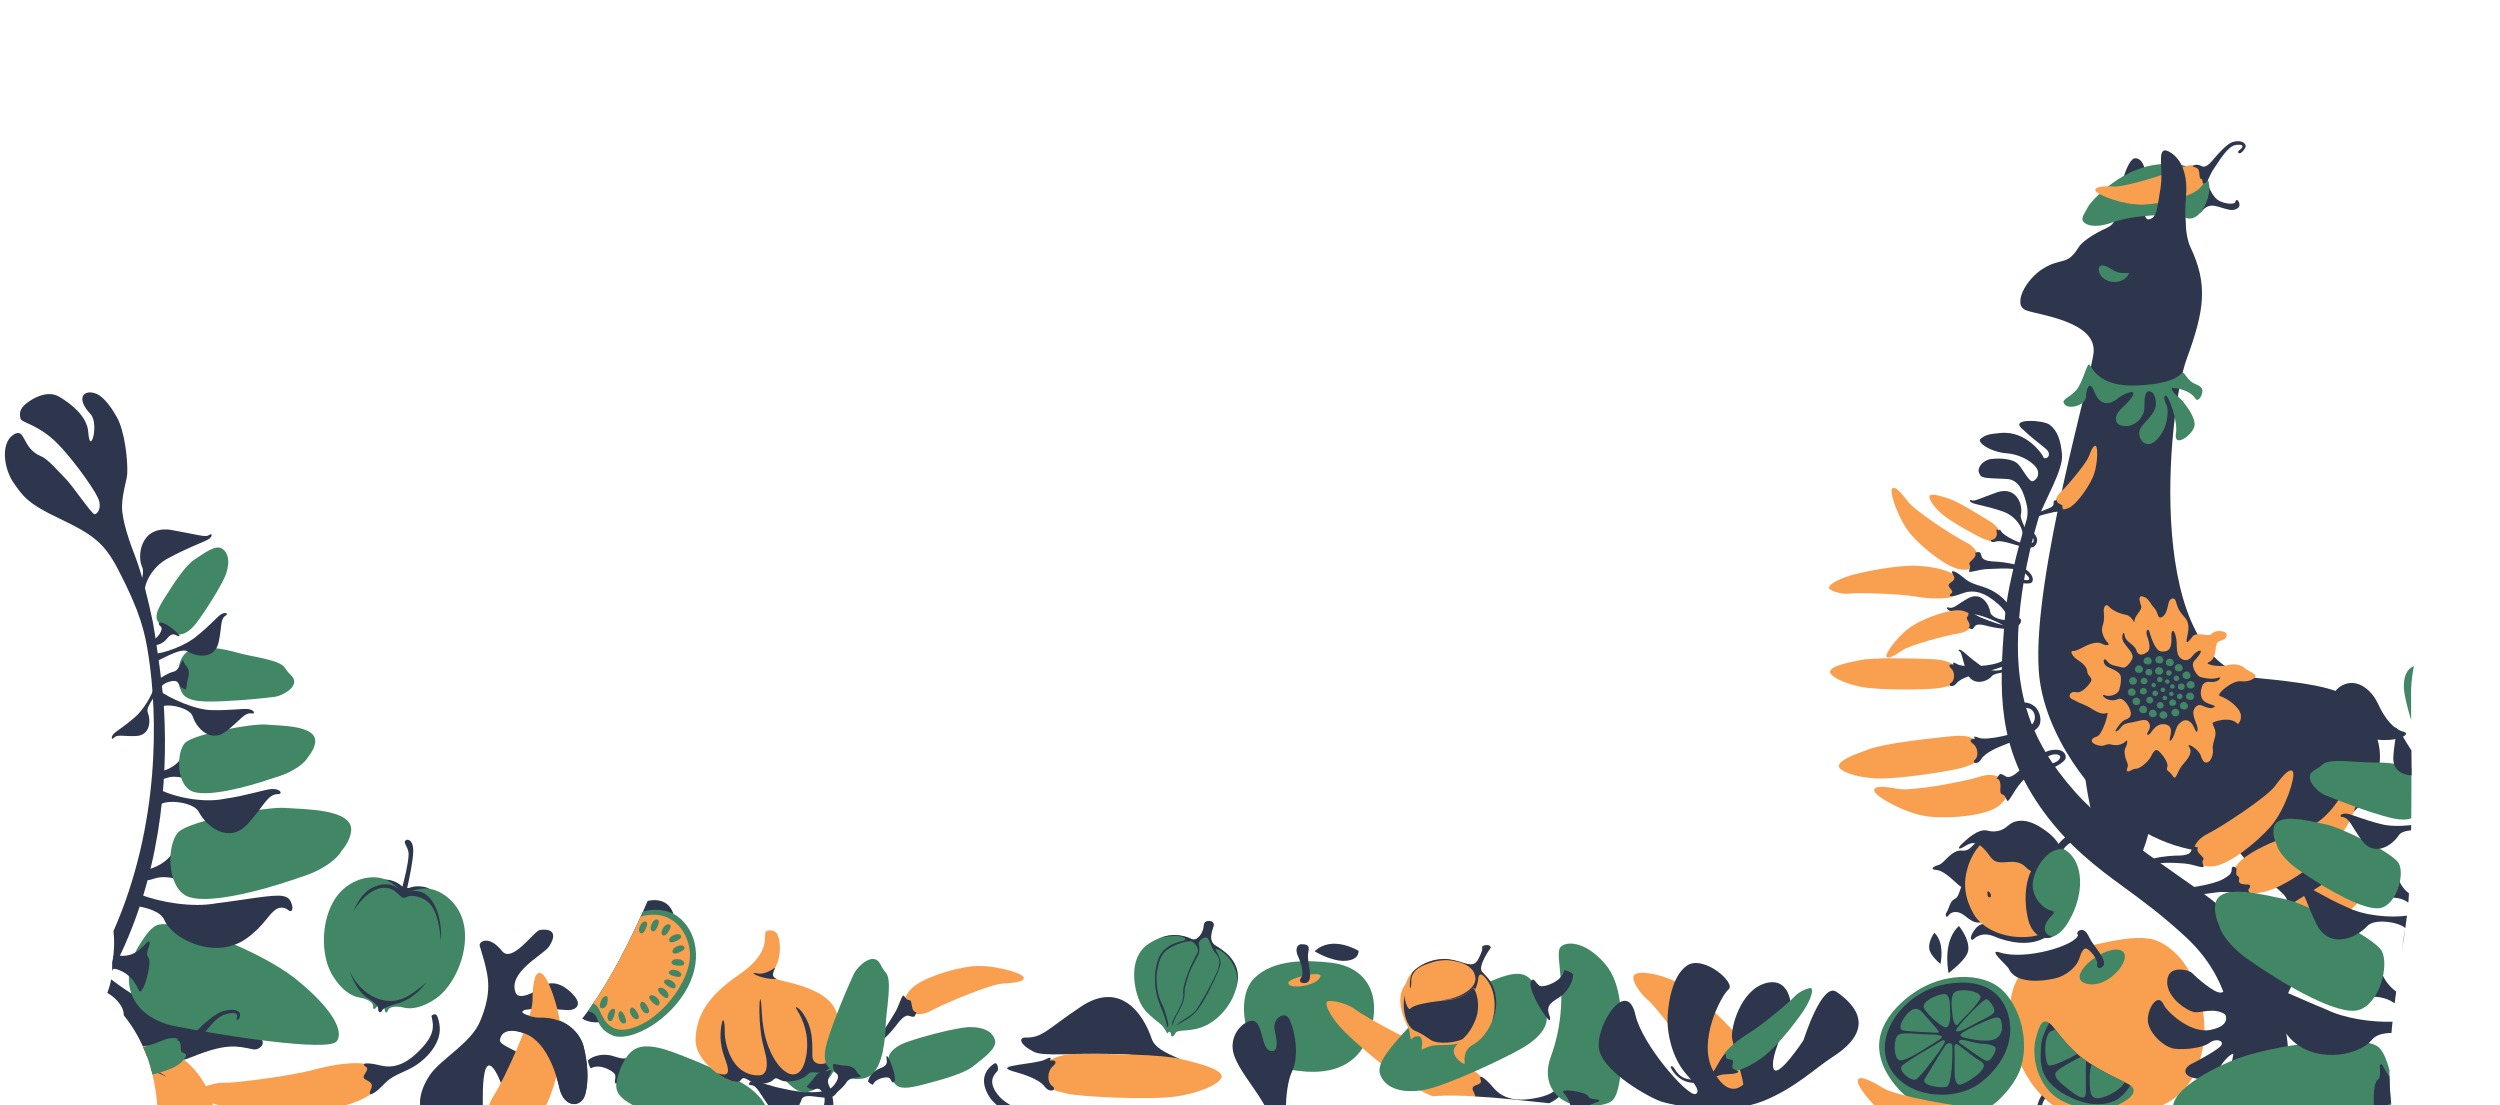 <svg xmlns="http://www.w3.org/2000/svg" viewBox="0 0 1628.6 720" data-sanitized-enable-background="new 0 0 1628.6 720"><path fill="#2d364c" d="m165.9 673.8c-6.6-2.9-29.1-5.9-52.7-13.7-13-3.4-28-12.3-40.8-22.1-.5 3-1.4 5.9-2.5 8.8 6.3 3.6 10.6 9.4 10.7 13.8v.8c6.5 7.9 11.5 17 15 26.7 7.3 4.3 17.2 5.5 29.3.5 22.7-9.2 29.3-7.2 40.1-5 4.7.8 10.7-5.6.9-9.8z"></path><path fill="#2d364c" d="m120.2 574.3s-6.7-2.9-13.6-2.9-8.3 3.1-13.8 1.6-1-5.2 4.6-6.9c5.6-1.6 13.9-5.8 17.5-14.9 3.6-9 16.4 10.2 5.3 23.1z"></path><path fill="#428765" d="m206 567.5c-4.7 2.3-10.2 3.9-16 5.9-18.1 6.2-57.3 17.1-69.4 9.8s-11.8-33.3-4.5-41c7.3-7.8 58-16.9 69.6-15.9s45.2.3 43 15.5c-.7 4.7-3.2 9-6.3 12.7-3.3 5.8-11.7 10.7-16.4 13z"></path><path fill="#2d364c" d="m123.6 508.2s-5-2.2-10.2-2.2-6.3 2.4-10.4 1.2-.8-3.9 3.4-5.1 10.5-4.4 13.2-11.2c2.8-6.8 12.4 7.7 4 17.3z"></path><path fill="#428765" d="m188.2 503.1c-3.5 1.8-7.7 3-12.1 4.4-13.6 4.7-43.1 12.9-52.2 7.4s-8.9-25-3.4-30.9c5.5-5.8 43.6-12.7 52.4-12 8.7.8 34 .2 32.4 11.7-.5 3.6-2.4 6.8-4.7 9.6-2.5 4.4-8.9 8.1-12.4 9.8z"></path><path fill="#428765" d="m91.3 614.8c2.8-4.3 5.6-9 9.9-11.6 11.1-6.7 68.4 16.2 90.9 34.1s32.5 33.7 27.3 41-76.5-4-105.4-9.8c-28.4-5.7-38.3-29.3-22.7-53.7z"></path><path fill="#2d364c" d="m96.9 613.3c-2.1 0-6.5 10.4-19 9.3-1.5-.1-2.8-.1-4 0-.2 1.5-.4 3.1-.7 4.6.1 1.4 0 2.7 0 4.1.8-.3 2-.3 4 .5 7 2.5 10.9 8 13.2 13.3 2.3 5.4 9.3-18.3 6.1-21.6-2.5-2.5 2.9-10.2.4-10.2z"></path><path fill="#428765" d="m185.4 434.8c2.1 3.2 3.5 4.4 4.5 5.4 6.3 6.6-5.8 13-10.6 13.7-5.2.7-19.2 2.2-32 2.8-12.7.6-24.1 1-28.2-4.6s-5-20.9 2.3-27.1 25.5-2 33.7.3c7.9 2.4 27 4.4 30.3 9.5z"></path><path fill="#2d364c" d="m121 433.5c1.4 1.1 2.8 3.9 1.6 8-1.3 4.5-.8 8-1.8 7.6s-3.2-1-4.1-3.1-2.2-3.2-6.8-1.8-4.3 3.7-5.8 3.1c-1.5-.5-4-.4-3.5-2.1s8.6-6.8 12.3-7.6 5.1-6.1 5.9-7.3c.6-.7 1.3 2.5 2.2 3.2z"></path><path fill="#428765" d="m105 407.3c-3.9-3.4-4.8-6.7 1.9-17.3 6.8-10.7 13.9-21.7 19.8-25.5 6-3.9 13.6-9.8 17.8-7.2 4.3 2.6 5.4 8.5 2.9 16.1s-15.1 26.9-19.6 32.6c-2.1 2.7-6.2 7.1-10.7 7.3-4.7.1-10.1-4.2-12.1-6z"></path><g fill="#2d364c"><path d="m115.6 414.2c-2.2-1.2-3.9-1.8-6.7 1.7-2.8 3.6-7.1 4.8-9.4 4.4-.5-.1-1.4-3.4-.9-3.4 4.1-.3 6.9-6 6.7-7.6s-3.3-2.8-1.1-3.7 9.8 4.7 12.6 8.1c.5.8-.4.9-1.2.5z"></path><path d="m89 590.2c6.7 1.2 15.6 3.4 18.1 9.2 5.7 13 33.7 26.1 53.4 12 11.7-8.3 14.5-16.3 19.8-19.3 2.1-1.2 5.3-1.1 7.2.6 2.7 2.3 3.6-.5 2.6-3.6-1-3-2.1-4.7-5.9-5.4-6.3-1.2-25.6 2.6-43.6 4.8-15.1 2.8-36.3-.6-49.5-5.9-3-1.3-6.8 6.8-2.1 7.6z"></path><path d="m92.6 369.4c-3.3-6.8-1.5-26.7 18.3-24.3 18.5 3.3 23.3 5.2 25.3 3.4 2-1.4 2.7.8-.4 2.8-3.2 1.9-14.3 5.8-25.5 12-12 5.7-19.6 20.6-14.7 29.2.7 1.2-4.6.5-5.1-4-.7-5.6 4.3-14.5 2.1-19.1z"></path><path d="m103.2 461.8c3.3-4.9 20.6-.9 22.3 4.8 2.4 7.5 11.5 17.9 22.1 9.6 9.5-7.5 11.7-12.3 16.7-11.4 1.9.4 1.7-2.4-2.8-2.9-3-.4-12.5 1-22.9.7-10.8.3-29.5-8.3-35.3-13.1-1.9-1.6-1.1 9.2-.1 12.3z"></path><path d="m103.6 525.7c.7-5.5 22.2-4 25.9 3.2 5 9.6 19.7 21.3 32 7.7 11.1-12.3 12.8-19.4 19.9-19.3 2.7 0 1.7-3.6-4.5-3.3-4.1.2-16.6 4.4-30.8 6.4-14.5 3-34.5-1.6-43.4-6.8-2.8-1.6-1.1 8.2.9 12.1z"></path><path d="m102 430.5c.3.8 15.6-9 20.1-6.2 5.9 3.7 18 5.5 20.4-6.2 2.2-10.5.8-15 4.8-17.3 1.5-.9-.2-2.6-3.6-.4-2.3 1.5-7.8 7.9-15.1 13.6-7.1 6.4-21.9 11.8-28.5 11.9-2.3 0-.6 3 1.9 4.6z"></path><path d="m104 448.8c.6.4-9.4 11.2-7.8 15.2 2.2 5.3 1.8 15.2-7.8 15.5-8.7.3-12.1-1.4-14.5 1.4-.9 1.1-2-.5.2-2.9 1.5-1.6 7.4-5.2 13-10.1 6.1-4.8 12.5-15.8 13.5-21.1.4-1.9 2.5-.2 3.4 2z"></path></g><path fill="#f9a050" d="m139.2 723.8c-.8-13.6-12.7-32-28.7-39.5-6-2.8-12-3.5-17.4-2.8 5.3 11.9 8.2 25 9.3 37.8.8 10-.3 19.6-3.3 28.8 5.4 5.5 9.9 11.6 13.5 18.3.1 0 .1-.1.1-.2 3.3-4 7.3-6.1 9.5-4.6s2-.1 1.9-.7-.9-2.2-2-3.2c-.2-.1 3.3-2.9 3.5-2.8 1 1.1 2.7 1.7 3.4 1.8.6.1 2.2.1.6-1.9-1.7-2 .1-6.2 3.8-9.8 3.6-3.6 6.4-10.6 5.8-21.2z"></path><path fill="#2d364c" d="m98.2 695.8c.1.5.3.9.4 1.4 3 1.1 6.3 2.5 10.1 4.4-3.6-2.5-7.1-4.4-10.5-5.8z"></path><path fill="#2d364c" d="m39.1 338c21.4 10.2 28.8 15.6 37.8 32.9 14.9 28.6 17.5 41.3 19.8 56 6 38.5 7.8 110.3-22.8 179.7.8 6.9.5 13.8-.7 20.7.1 1.8 0 3.6-.1 5.3 31.6-59.8 36.3-123.7 33.8-169.8-.9-18.1-6.6-54.1-7.3-57.4-2.9-13.9-7-31.2-11.6-43.1-2.9-7.4-8.6-23-8.5-32.3.1-9 3.3-17.5 3.4-21.7.4-8-1.5-27.2-6.8-36.6-2.5-4.5-8-13.2-13.6-15.3-7.6-2.9-13.7 2.5-3.5 13.4 5.8 6.2-.4 28.1-1.5 11.7-.7-10.3-11-18.3-18.8-23-7.7-4.6-17.2.8-21.7 4.4s-4.3 6.8-3.7 9.6 9 3.4 20 12.6c11 9.3 27.5 32.5 30.5 39.2s-.5 10.7-2.2 10.7c-1.7.1-14.5-18.8-18.8-23.1-4.3-4.2-11.4-12.8-15.9-14.6-13.2-5.3-9.9-19.5-18.3-14-8.4 5.6-6 22 .1 31 6.3 9 8.9 13.5 30.4 23.7z"></path><path fill="#2d364c" d="m770.2 696.7c-15.4-7.7-33.4-10.5-45.5-10.1-23.7-.7-45.1 1.8-51.2-1.4-9.7-4.9-9.9-9.4-5.5-9.3 11.1.3 14.1-5.4 36.1-20.1 25.4-17 40.5 4 46.2 21 2.5 7.3 13.4 10.5 20.2 14.1z"></path><path fill="#f9a050" d="m685.3 690c3.7-1.4 6.3-3.7 21-3.5s49.4 0 64 3.6 24.3 6.6 25.5 10.6-11.6 10.8-29.1 13.5-63.1.2-71.3-1.7-13-3.3-15.4-7.6c-2.3-4.1-.2-12.7 5.3-14.9z"></path><path fill="#2d364c" d="m660.3 698c5.4 1.5 16.3 4.7 20.1 9.7 3.7 5 8.5 2 5.1-.2s-3.5-9.6.4-12.9c3.8-3.3.4-4.2-1.3-3.6s2.5-4.1-3.7-.8c-6.3 3.3-35.5 3.6-20.6 7.8z"></path><path fill="#2d364c" d="m701.4 752.3c-2.7-.9-8.9-9.9-19.2-14.6s-31.8-13.6-37.7-23.2c-6-9.6-3.8-16.9 3.1-21.6 2.2-1.5 3.1 3.7 2.2 4.8-3.6 3.7-6 8.3 1.3 16.7 7.3 8.3 32.1 16.7 40.3 17.2s9.4-.4 11.4-2.8 4.4 1.1 3 2.4c-5.7 4.8 0 4.5-3.2 7s.5 4.7 3.3 6.6-.5 3.1-2 3.5c-1.6.2.3 4.9-2.5 4z"></path><path fill="#428765" d="m790.5 603.5c-.9 3-3.7 9.5 1.4 12.6s14.3 9.1 14.4 20.1-7.2 23.7-18.1 30.4c-10.8 6.7-20.7 3.2-22.5 6.5s-2.7 2.1-2.9.5-1.3-1.9-1.9-.8-.9-.7-3.1-3.8-10.7-7.3-14.8-15.4-8.7-29.4 5-38.6 24-5.1 28.2-3.2c4.1 2 8-5 8-9 .1-4 7.6-3.6 6.3.7z"></path><path fill="#2d364c" d="m791.9 616c-5.1-3.1-2.3-9.5-1.4-12.6 1.3-4.3-6.2-4.7-6.2-.7s-3.9 10.9-8 9c-3.3-1.6-10.8-4.5-20.7-.7l3-.6c7.9-1.2 10.3-.5 11.5-.1 2.8.9 2.2 2.3 1 2.5-4.5.9-11.9 3.1-15.4 9.5-4.3 7.9-4.4 22-.3 31.7 4.1 9.6 4.8 13.6 4.8 14.7s.9 0 .9-1-1.7-9.1-4.3-14-4.3-14.4-2.8-22.2 3.4-11.4 8.8-14.4 12.1-4.4 13.5-3.8c1.5.5 5.7 4.5 3.5 8s-9.7 19-9 25.9-6.9 16-7.3 19.5c-.4 3.6.9-1.1 1.8-2.9s4.3-7.6 5.4-11 1-5.4 1-7.4 1.8-8.1 3.1-11.6c1.3-3.4 5.2-10.5 5.9-12s.9-4.4.3-6.3c-.7-1.9 1.7-4.3 4.2-4.8 2.5-.6 3.3 5.7 5.8 9.1s5.3 5.4 1.5 14-11.4 21.8-13.7 24.6c-2.2 2.9-9.1 6.3-11.2 8.4s0 .8.8 0c.8-.7 6.1-3 9.9-6.8s8.5-12.7 11-17.9c2.6-5.2 5.4-11.4 5.8-14.1s-2.2-7.9-3.1-9.1c-.9-1.3 2.9-.7 6.7 3.2s8.7 11.1 6.8 20c-.2.8-.3 1.3-.3 1.8.8-2.7 1.2-5.4 1.2-8-.2-10.8-9.4-16.8-14.5-19.9z"></path><path fill="#428765" d="m866.7 627.1c24.9 2.8 33 22.3 26.1 44.5-7.5 24.2-27 27.7-43.1 26.4-16.2-1.3-24.2-5-34.6-20.6-4.4-6.7-8.5-28.8 1.3-39.4 12.8-13.9 36.7-12.4 50.3-10.9z"></path><path fill="#f9a050" d="m839.3 640.2c-.5 4.7 19.4 2.2 20.9-4.3.9-3.7-20.6 1.1-20.9 4.3z"></path><path fill="#2d364c" d="m847.8 615.1c2.4.2 5.8-.3 4.5 5.2-1.4 5.8 3.8 17.6-.9 19.8-1.9.9-6.3.2-3.8-3.2 2.5-3.3-.9-11.4-1.8-13.4-2.9-6.2.1-8.5 2-8.4z"></path><path fill="#2d364c" d="m841.7 698c5.9-12.3.1-33.5-3.2-35.9-3.2-2.4-9.9 1.9-8 9.8s2 14.1-3.2 12.6-4.7-15.5-9.4-18.9-19.8 7.7-13.4 23.4 25.1 31.4 25.6 51.6l7.8-2.5c.1 0-2.1-27.8 3.8-40.1z"></path><path fill="#f9a050" d="m925.4 710.5c2.7 1.4 5.4 2.6 8 3.7.3 0 .5 0 .7-.1 8.6-.7 17.2-.4 25.8.1 2.8.2 5.7.4 8.6.6 1.4-2.6 1.8-6-.5-9.7-5.5-8.6-23.3-16.5-31.5-19.5-14.7-5.5-47.9-23.5-53.5-27.9s-16.9-6.6-18.4-5.2c-1.6 1.4.7 7.5 8.2 16.3 7.6 8.7 36.5 33.6 52.6 41.7z"></path><path fill="#2d364c" d="m961 714.2c16.1 1 32.2 2.8 48.2 4.5 3.9-1.8 7.2-4.3 9.3-7.6 1.7-2.7 2.8-5.7 3.1-7.1.5-2.5-2.8-2.5-3-2.1-2 4.1-3.5 10.1-15.7 12.9-14.4 3.3-23.6 1.3-30-6.2-6.3-7.4-9.8-8.9-8.3-5s-7.1 2.4-5 6.8c.8 1.7 1.3 2.9 1.4 3.8z"></path><path fill="#f9a050" d="m1135.6 679c-14.1-17.1-36.3-36.6-47.5-41.1s-23.3-5.9-24-1.7c-.8 4.2 5.8 12.5 9.8 15.6 3.9 3.1 21.6 26.3 30.5 38.3s20.7 25.2 30.6 25.5c5.4.2 11.8-5.1 12-13.2.1-6.7-5-15.6-11.4-23.4z"></path><path fill="#428765" d="m1030.1 720.6c1.1.1 2.3.1 3.4.2 1.8 0 3.7-.1 5.6-.4 3.7-.5 7.8-1 10.8-3.1 5.4-3.7 7.4-24.5 6.4-43.8-.5-8.9 1.2-31.8-10.7-45.6-13.7-15.9-26.4-14.6-29.2-10.7-4.2 5.7 7.6 33.5-6.2 71.4-6.3 17.2 3.7 30.3 19.9 32z"></path><path fill="#2d364c" d="m1023 720.2c3.7.2 7.4.5 11.2.7 3.4-2.6 7.2-2.8 7.6-3.7.7-1.6-6-.4-7-2.9-1.3-3.1-19.2-5.7-16.3-2.5 2 2.2 3.8 5 4.5 8.4z"></path><path fill="#428765" d="m999.8 641.4c-5.3-7.9-10.8-10.4-31.8-.8s-42.7 19.7-51.2 29.5-21.2 22.1-17.5 30.5c3.7 8.5 14.1 11.9 28.4 9.4s52.6-20.6 63.9-27.2c5.5-3.2 14.5-9.4 15.9-17.6 1.4-8.9-5-19.8-7.7-23.8z"></path><path fill="#2d364c" d="m1009.6 662.2c-1.6-4.3-2.3-7.5 4.8-11.6 7.2-4.1 10.5-11.7 10.4-15.8 0-1-5.7-3.3-5.8-2.6-1.5 7.2-12.5 10.9-15.4 10.2s-4.3-6.8-6.3-3 6 18.9 11.4 24.8c1 1.1 1.4-.4.9-2z"></path><path fill="#2d364c" d="m1148.5 717.3c20.6-8.2 34.2-21.6 45.4-28.8 27.9-17.9 15.8-33.3 2.4-42.4-9.5-6.5-21.4 31.5-21.4 31.5s-16.3 24.8-19.4 18.9 7.9-29.9 10.3-33.8c2.3-3.9 1.7-26.7-15.3-22.3-17 4.5-23.3 30-22.1 36.3s8.1 29.6 7.1 30c-1 .5-9.5 9.5-19.6-9.4-10.2-18.9 5.2-48.6 10.2-52.8 5-4.3-16.5-22.7-27.1-15.5s-12.7 27.9-12.7 36 2.6 24 12.6 35.2c1.6 1.8 10.2 10.8 5.6 12.5-5 1.8-34.7-32-39.1-51.5-5.4-24.2-25 5.1-23.9 20.8 1 15.7 34 33.6 41 35.7 13.8 4 43.9 8.3 66-.4z"></path><path fill="#428765" d="m1138.9 673.3c8.6-5.2 27.1-20.6 30-24s9.8-6.2 11-5.5.6 4.8-2.9 11.2c-3.5 6.5-18.3 25.7-27.4 32.7s-17.3 10.6-22.9 10.1c-2.5-.2-6.9-3.5-5-8.4 2.2-6.1 12.4-13.2 17.2-16.1z"></path><path fill="#2d364c" d="m1090.2 695.3c2 2.6 3.9 7.9 12.8 8 10.5.2 13-4.4 16.3-10.4s5.5-7.6 5.1-4.7c-.5 3 5.3.6 4.5 4-.8 3.3-.7 4 2.2 5 3 1 .4 2.4-4.7 2.5-5.1.2-6.2.4-13.8 3.7s-15.1 2.7-20.8-3.1c-1.6-1.6-2.8-3.6-3.2-4.5-.8-1.7 1-1.4 1.6-.5z"></path><path fill="#f9a050" d="m965.2 662.9c-1.1 5.8-5.3 16.4-20.2 17.7-4.7.4-9.7-.1-12.8.8-3 .8-5.1 1.9-5.7 2.3-1.3.9 1.3-5.2-1.2-8.2-4.7-5.7-13.7-21.8-1.6-32.1s27.9-8 35.9.2 6.6 14.2 5.6 19.3z"></path><path fill="#f9a050" d="m959 665.5c-2.3 5.4-9.7 17.4-24.3 12.6-8.8-2.9-12.2-4.5-15.2-1.2-1.1 1.2-.4-4.1-2.2-7.6-3.4-6.6-10.9-24.4 3.1-31.9 13.9-7.5 31.2-1.6 37.3 8.1 6 9.7 3.3 15.3 1.3 20z"></path><path fill="#2d364c" d="m967.2 654.9c-1 5.8-6 16.7-11.8 20.7-5.8 3.9-18.5 5-23.3 1.9s-4.8-3.6-10.9-6.3c-6.1-2.8-11.6-23 .2-33.9 11.1-10.3 30-6.2 37.8-1 7.9 5 8.9 13.5 8 18.6z"></path><path fill="#f9a050" d="m959.5 680.6c7.9-4.2 15.3-16.5 15-28-.3-11.9-5.8-15.8-9-19.5s5.6-15.7 5.6-15.7c-.4-3.1-6.1-1.3-5.6-.3.5.9-.1 3.5-3 8.6-3.8 5.5-8.6.6-18.6-.8s-23.4 4.1-27.4 13.9.7 20 2.2 18.3 6.6-3.8 23.6-5.5c10-1 15-5 17.3-8.1 2.4 2 5.1 12 1.6 20.8-5.4 13.3-12.1 13.9-13.9 19-1.9 5.1 6.7 10.8 6.9 9.5.2-.8-1.9-8.3 5.3-12.2z"></path><path fill="#2d364c" d="m965.5 633.1c-3.2-3.7 5.6-15.7 5.6-15.7-.4-3.1-6.1-1.3-5.6-.3.5.9-.1 3.5-2.9 8.6-3.8 5.5-8.6.6-18.6-.8-8-1.1-18.1 2.2-23.9 8.5-2.2 4.9-1.6 8.4-1.6 9.8 0 2 .9-1 .9-2.7 0-1.3-1.3-8.5 9.7-12.3 3.2-1.1 6.3-2.5 12.1-2.7 3.6-.2 7.8.9 10.3 1.6 5.4 1.6 8 4.8 8.8 6.7 1 2.8 2.5 6.8-4.5 12-6.4 4.7-14 5.4-18.2 6.2 1.5-.2 3.2-.4 5-.6 10-1 15-5 17.3-8.1.4.3.8.8 1.1 1.4 1-2.4 1.8-4.8 1.9-6.7.6-6.3 4.4-1.9 6.9 2s5.3 12 3 22.5c-.3 1.2-.6 2.3-.9 3.5 1.8-4.3 3-8.9 2.8-13.5-.4-11.8-5.9-15.7-9.2-19.4z"></path><path fill="#2d364c" d="m856.4 619.7s11.1 6.9 20.3 6.2 8.3-6.5 8.3-6.5-17.2-10.6-28.6.3z"></path><path fill="#f9a050" d="m592.2 659.4c3.5 1.1 7.5 2.9 15.1-1.3 7.6-4.3 37.9-17 46.2-17.4s15-1.5 13.1-4.4c-1.8-2.9-21.1-8.4-34.4-6.7-13.4 1.7-33.4 8.3-39.2 15.2-5.9 6.9-4.9 13.3-.8 14.6z"></path><path fill="#2d364c" d="m583.2 668.8c1.8-2.2 5.7-8.3 9.2-7 3.6 1.3 3.5.3 4.3-1.6s-.4.2-1.8-2.1-.6-6.4-2.5-6.6c-1.9-.1-2.1-1.1-3.5-2.7-1.4-1.7-2.8 6.2-6.4 11.7s-10.2 18.3-17 19.9c-8.7 2-4.1-2.5-3.4-3.2 2.2-1.9 1.5-2.1 1-2.6-1.4-1.4-4.9 3-5.5 5.3-.5 1.8 2.6 5.5 10.8 2.1 4.8-1.8 11.4-8.9 14.8-13.2z"></path><path fill="#2d364c" d="m544.1 713.1c-4.7 5.4-19.9-2.7-21.9 3.2-2.6 7.8-11.3 17.4-19.8 6.3-7.6-10-9.1-15.8-13.5-15.7-1.7 0-1.3-2.9 2.6-2.7 2.6.2 10.7 3.6 19.7 5.2 9.3 2.4 27.7 3.8 32.1-1.8 2.4-2.9 5.1.5.8 5.5z"></path><path fill="#2d364c" d="m411.1 687.5c-3.4 2.6-4.7 2.7-11.6.5s-13.7.1-16.3 2.6c-.6.6 1.2 5.6 1.8 5.3 5.6-3.3 14.4 1.7 15.6 4s-1.8 6.7 1.8 5.8 10.8-11.2 11.5-18.2c0-1.5-1.7-.9-2.8 0z"></path><path fill="#428765" d="m402.1 702.7c-2 8-.4 13.1 18.2 21s37.7 16 49.1 15.7 26.7.7 29.9-6.6c3.3-7.3-.6-16.1-10.6-23.8-10.1-7.8-44.1-21.8-55.1-25.2-5.3-1.6-14.5-3.9-20.6 0-6.6 4.2-9.9 14.8-10.9 18.9z"></path><path fill="#428765" d="m494.4 648.3c-3.8.5-5.7.2-7.1 0-9.3-.6-6.4 13-3.7 17.3 2.9 4.5 10.9 16.5 18.9 26.9s15.1 19.6 22.2 19.1 19.6-9.8 19.7-19.6-15.2-21.3-22.5-26.1c-7.2-4.9-21.3-18.4-27.5-17.6z"></path><path fill="#2d364c" d="m537.9 697.8c-1.8-.3-4.8.4-7.3 4-2.7 4-5.8 5.9-4.8 6.5s2.9 1.9 5.1 1.2 3.9-.4 5.8 4.1-2 10.5-.6 11.3 4 3.4 6.4-2.7c1.3-3.2-.9-12-2.6-15.4s1.4-8 1.8-9.4c.2-.9-2.7.6-3.8.4z"></path><path fill="#f9a050" d="m498.5 607.9c-.3 5.8.8 14.9-17.6 27.4-18.3 12.6-27.4 25.2-27.8 41.8-.4 16.5 25.8 31.6 29.1 26.8 1.8-2.5 1.6-4.4 5.7-2.1 4.2 2.3 12.3.3 13-1.8 1-3.2 9.6 1 11.3 1.6 4.4 1.4 10.9-2.1 14.2-6.8 1.7-2.4 10.1 7.6 16.5-2 6.4-9.5 6.2-28.6-.4-38s-22.8-13.5-31.3-15.5-9.5-2.7-5.6-10.2 2.5-18.5.4-21.1c-2.1-2.8-7.4-2.4-7.5-.1z"></path><path fill="#2d364c" d="m529.2 687.5c.1-10.7-.1-18.2-5.9-27.1-2-3.2-6.6-6.4-4.1-2.5 3.9 6.2 8.2 16.4 6.1 29.4-3.4 21.2-17.6 13.1-24.6-5.1-5.2-13.4-4.1-25.8-5.1-30.6s-2.1 16.8 2.2 31.6c3.6 12.6 1 16.9-2.8 17.3-3.8.3-16.2-.3-21.4-18.5-1.1-3.8-1.5-7.3-1.5-10.5.1-5.6-.9-9-1.8-5.3-1.4 6.3-1.5 13.8 1.6 22.4 2.9 8 4.8 13.8-4.9 10.4 6.7 4.9 13.7 7.2 15.3 4.9 1.8-2.5 2.8-1.7 6.8.6s11.7 2 14.8-1.2c2.3-2.4 3.3 1 8.3 1.2 5.7.1 10.5-1.1 15.1-5.5 2.2-2 9.2 3.3 15.6-6.2 1.8-2.7 3.1-6.3 3.9-10.1-1.3 10.1-17.7 15-17.6 4.8zm-23.9-49.8h.7c-3.1-1.3-3.1-2.9-.9-7.4-3.4 2.3-8 4.7-11.8 3.8-7-1.6 2.7 4.1 12 3.6z"></path><path fill="#428765" d="m577.3 634c-2.5-3.1-3.2-4.8-3.9-6.1-4.5-8.3-14.7 1.6-17 6.2-2.3 4.9-8.3 18.4-12.9 30.9s-8.7 23.7-4.4 29.5 19.1 11.6 27.6 6.4c8.5-5.3 10.1-24.7 10.3-33.5.3-9 4.3-28.6.3-33.4z"></path><path fill="#2d364c" d="m558.2 698.3c-.7-1.7-3-4-7.4-4.1-4.9-.2-8.2-1.8-8.2-.6.1 1.2 0 3.5 1.8 5.1 1.8 1.5 2.4 3.2-.4 7.3s-5 3.1-4.9 4.7-.9 4.1 1 4.1 9.5-6.5 11.4-9.8c2-3.3 7.7-3.1 9.1-3.6.9-.3-2-2-2.4-3.1z"></path><path fill="#428765" d="m581.2 703c2.3 5.3 5.4 7.4 19.2 3.8 13.7-3.6 27.8-7.4 34-12.5s15.1-11.1 13.8-16.6c-1.4-5.5-7.2-8.7-16.2-8.6-8.9 0-33.9 7-41.4 9.8-3.6 1.3-9.7 4.1-11.5 9-1.8 5.1.9 12.3 2.1 15.1z"></path><path fill="#2d364c" d="m577.5 689.4c.5 2.8.6 4.8-4.1 6.5-4.8 1.8-7.5 6-7.9 8.5-.1.6 3.1 2.6 3.2 2.2 1.7-4.2 8.7-5.3 10.4-4.5 1.6.8 1.9 4.5 3.5 2.5s-1.7-12-4.3-16.2c-.6-.9-1-.1-.8 1z"></path><path fill="#f9a050" d="m1271.5 432.4c-2.6-1.1-4.4-2.8-14.9-3.1s-35.3-1.3-45.8.9c-10.6 2.2-17.6 4.1-18.6 6.9-1 2.9 8 8 20.5 10.4s45.1 1.8 51 .7 9.4-2.1 11.2-5c1.8-3 .5-9.1-3.4-10.8z"></path><path fill="#2d364c" d="m1289.2 438.7c-3.9.9-11.8 2.9-14.6 6.4s-6.2 1.2-3.6-.3c2.5-1.5 2.7-6.8.1-9.3-2.7-2.5-.2-3 1.1-2.5 1.2.5-1.7-3 2.7-.4s23.6 1.6 29.4-2c5.9-3.6 4.9-8.7 2.1-9.7-2.3-.8 2.1-4.3 4-1.3 1 1.6 3.2 6.2 1.2 10s-11.7 6.5-22.4 9.1z"></path><path fill="#2d364c" d="m1541.6 467.7c-9.7-14.9-13.2-20.5-70.2-25.9-75.5-7.2-59.5-173.6-46.9-208 11.6-31.7 14-48.4 2.4-72.9-3.5-7.4-3.8-21.1-2.8-33.6 1.4-17.5-5.9-26.2-12.1-28.8-7.1-2.9-2.6 11.9-4.5 23.8-2.4 14.7-2.6 19.4-6.9 20.5-5.5 1.4-2.9-8.6-2.7-24.8.2-12.9-4.8-15.5-7.6-14.8-2.5.6-7.2 8.7-9.4 23.8-1.8 11.8-1.6 18.3-8.3 21.4-9 4.1-16.3 9-18.6 12.8-7.3 12-11 6.5-22.6 13.5-11.7 6.9-20.8 24.1-11.4 27.5 8.6 3.1 44.9 7.1 43.9 26.8-.8 14.5-39.8 145.9-35.8 207.6 2.9 43.4 37.2 83.1 55 96.4 51.8 38.5 99.9 18.7 128.1 3 50.2-28.1 40.1-53.4 30.4-68.3z"></path><path fill="#2d364c" d="m1355.7 479.6s2.8 58.3 18.9 81.1 27.8-19.8 27.3-35.4c-.5-15.5-28.8-43.3-46.2-45.7z"></path><path fill="#2d364c" d="m1565.8 476.7c-6.5-1.6-12.2-8.4-16.8-18.5-3.6-7.7-11.9-15.7-21.1-12.6-14.1 4.7-12.6 26.9 8.8 33.7 21.3 6.9 35.6-.9 29.1-2.6z"></path><path fill="#2d364c" d="m1541.2 467.4s19 20.2 2.4 49.1c-10.9 19.1-44.8 31.3-23.1 47.2s10.1 17.2 2.6 30.5-39.1 53-38.1 73.2c.3 6.2-28.9-24.3-28.9-24.3s35.3-43 33.8-56.4c-1.2-10.4-50.1-26.4-43.9-82.2s75.2-26.3 75.2-26.3"></path><path fill="#2d364c" d="m1457.2 130.2c-.6-.2-1.2 2.1-1.8 2.2-2.8.7-6.2 0-9.2-1.3-5.3-2.5-7.5-10.5-7.7-10.5-3.9.1-9.5 23.6-4.1 17s10.1-2.5 18.1-.9c2.2.4 4-.1 5.5-1.3 1.8-1.4.5-4.8-.8-5.2z"></path><path fill="#428765" d="m1438 116.7c.8 1.2 1 2.7 1.2 4.2.9 7.9-5.8 24.1-14.9 21.1-10.4-3.4-34.8-1.9-48.2 2.9s-19.1.7-19.5-1.7c-.4-2.5 2.3-5.6 3.7-8.6 1.6-3.2 19.2-22.9 41.6-26.9 22.5-4.1 33.6 5.4 36.1 9z"></path><path fill="#f9a050" d="m1434.8 109.4c-3.1-1.3-6.6-3.3-13.8 0s-35.9 12.4-43.5 12.1c-7.6-.4-13.7.1-12.3 2.9s18.5 9.3 30.8 8.9c12.3-.5 31.1-4.9 37-10.7 5.8-5.8 5.4-11.7 1.8-13.2z"></path><path fill="#2d364c" d="m1442.3 103.3c-1.5 1.8-5.1 6.5-7.9 5s-4.8-1-5.7-.3c-1.4 1 2.5.4 3.5 2.6s.2 5.7 1.8 6c1.5.3.1 3.6 1.9 2.9 3-1.2 3.2-5.2 6.3-9.6s8.9-14.8 14.4-15.5c7.1-.8 3.3 2.7 2.6 3.1-1.8 1.4-1.3 1.7-.9 2.1 1 1.4 4-2.1 4.6-4 .4-1.5-1.9-5.1-8.7-3-3.6 1.2-9 7.4-11.9 10.7z"></path><path fill="#428765" d="m1429.6 249.9c-5.4-2.4-6.6-8.7-8.4-6.7-5 5.7-18.6 7.3-25.6 7.7-8.8.6-26.4 1.4-34.2-13.1-1.7-3.1-4.3 11.4-8.9 16.4-4.4 4.9-9.6 5.8-7.9 8.7 2.4 4.4 13.7 1.3 14.2-4 1-10.6 3.8-8.3 5.3-4.2 5 13.3 14.1 6.1 15.4 4.9 2-1.8 10.1-6 10.3-3.4.3 2.6-7.5 9.6-8.8 10.9-3.2 3.3-4.6 9.5 2.3 10.4s12.5-4.8 13.5-10.1c.5-2.5-.6-9 1.8-12.1.3-.3 4.9-2.1 5.8 6.3s-8.7 13.4-10.5 18.5c-1.4 4 1.7 10.2 6.6 9.1s8.8-8.4 9.9-11.3c1.2-3 2.8-11.5.6-14.8-.5-.8-2.1-5.5-.2-5.4 2.1.1 8.1 16.9 6.7 24.6-1.6 9.7 9.9 1.8 11.9-4.1s-7.5-17.3-9.8-19.2c-4.5-3.5-5.5-6.2-4.5-6.3 1 0 11 .6 15.3 7.2 1.6 2.4 4.8-3 4.3-5.7-.3-2.3-2.8-3.3-5.1-4.3z"></path><path fill="#2d364c" d="m1423.8 146.4c-.4-6-.3-12.8.3-19.2 1.4-17.5-5.9-26.2-12.1-28.8-7.1-2.9-2.6 11.9-4.5 23.8-2.4 14.7-2.6 19.4-6.9 20.5-.8.2-.9 8.2 6.9 12.6 6.6 3.8 16.7-3.1 16.3-8.9z"></path><path fill="#428765" d="m1371 173.1c-2-.6-3.7.1-3.8 2.1-.1 4.6 4.4 8.4 10 8.5 4.7.1 8.6-2.4 9.8-5.9-1 .1-2 .2-3.1.1-7 0-8.4-3.5-12.9-4.8z"></path><path fill="#f9a050" d="m1424.4 417.2c.4-3.8 3.2-10.3-1.3-15.2s-4.7-7.2-5.7-10.4c-1.1-3.2-4.2-1.7-4.8 1.6-.7 3.3-1.6 7.8-4.5 8.9s-1.8-2.9-4.7-6-3.6-6.5-7.4-7.5-1.8 4-1.1 6.4-4.5 6.3-4.4 9.4c.2 3.1-1.3-3.2-5.7-3.9-4.4-.8-9-3.1-11-5.4s-3.7.3-3.3 3.9.1 6.5-.9 9.1.6 7.6 3.1 10.1-.4 2.7-3.8 1-9.5 1.1-12.4 2.7-5.1 2.4-6.5 2.2-.4 3.3 3.4 5.7c3.7 2.4 6.1 4.8 6.3 7.6s3.6 4.2 2.6 6.2-5.9 8.3-9.8 7.3c-3.9-.9-5.8 2.8-2.9 4.4s6.3 3.2 9.4 4.4c3.2 1.2 8.9 6.8 13.7 4.7 1.3-.6-3.1 14.6-6.9 15.5s-4.7 4 .5 5.5c5.2 1.6 5.1-1.5 9.5-.3 4.4 1.1 7.8-.9 9.1-2.3 1.4-1.4 1 2-.3 4.3s-.1 7.1 1.2 9.8c1.3 2.6-1.1 4.3-.1 5.4s3.7-1.7 5.7-1.5 7.8-3.9 10-8.3 3.4-5 6.1-2 5.3 7.2 4.3 9.4c-1.1 2.2 1.7 2.4 3.7 5.7 2 3.4 2.8-3 6-6.9s7.3-8.1 4.7-11.9 6 .9 7.5 5.5c1.5 4.7 3.1 5 5 4s3.4-5.6 2.8-8.2c-.5-2.6 1.4-7 1.7-9 .7-5-3.2-7.7-1.2-8.6 3.3-1.4 11.6-3.4 15.6 1 .6.6 3.1-2.9 2-6.7-1.2-3.8-7.2-9.3-13.5-11.4-2.8-.9 8-10.4 14-9.6 4.4.6 8.6-1.4 9.2-3.2s-5.1-3.5-7.2-5.5c-1.8-1.6-5.6-3.2-11.2-1.7-5.3 1.4-15.5-.6-12.1-2 6.8-3 2.6-13 7.5-13.9s5.2-4.9 2.8-5.8-6.2-1.1-8.4 1.3c-2.3 2.4-9.9-2.4-12.9 2.3-3.2 4.5-3.5 2.8-3.4 1.9z"></path><path fill="#2d364c" d="m1431.2 472.7c-.8-2.2-2.3-5.4-2.4-8.5 0-2 2-6.2 5.9-4.5 5.1 2.3 6.5 1.7 7.8.9 1.3-.7-1.4-1.4-2.5-1.8-.8-.3-5.1-1.4-5.9-4.7-.7-2.4-.5-4.1.4-7 .7-2.2 2.9-3.2 5.1-2.9 4.7.6 6.3-1.7 6.7-2.5s-1.4-.2-2.8.2c-1.2.3-4.7.6-10.1-.9-2.4-.7-6.9-7.7-3.8-10.7 2-2 4.2-4.9 4.1-5.9-.1-1.6-3.7.5-5.4 2.9-1.2 1.7-3.5 3.4-5.9 2.5-5.7-2-3.8-9.1-4.7-13.7-1.4-7.2-3-5.6-3.2-2.7-.1 2.5 1 9.2-3.2 10.7-1 .4-4 .8-5.6-.8-3-3-4.8-9.5-5.4-11.6-1-3.3-2.7-.4-1.7 2.3.8 2.2 3 8.5.5 10.5-3.5 2.8-6.4 2.6-7.4-.9-1.1-3.8-7.3-5.5-7.6-9.7s-3.1 1-.4 4.9c2.3 3.4 6.6 7.2 5.4 10.2-1.2 2.8-4.3 6.3-6 5.9-5.2-1.2-8.4-1.4-10.4-4.2s-3.3-.2-1.3 2.5c1.7 2.2 8.7 3.1 10 7 1 3.1-.8 9.2-1 9.7-1.4 2.8-6.3 4-8.5 3.2-3-1-2 .4-.7 1.5s5 2.5 8.6.8c3.2-1.5 7.5 4.4 8.3 8.9.3 1.9-.9 3.7-3 4.3-3.4 1-6.6 6.5-7 7.5-.3 1 1.7.2 3.4-2.1 1.8-2.4 3.5-2.8 7.3-3.4 4.2-.7 8.8-2.9 10.7-.4 1.7 2.3 1.2 4.2-.3 6.7-1.2 1.9.1 2.6 1.7.7 1.3-1.6 2.3-3.5 4.7-4.9s5.5-1.2 7.3.2c2.2 1.7 1.2 5.4.7 7.9-.8 3.2 1 1.9 2.5-1.6 1.1-2.4 1.4-5.5 3.3-7.5 1.8-1.9 4.5-4 7.7-1.1 1.7 1.5 2.2 3.6 3.1 5.2 1.1 2.3 2-.3 1-3.1z"></path><path fill="#428765" d="m1412.5 433.7c2.1.6 2.8-.2 3.3-.9.3-.6.7-1.3-.2-2.6-.8-1.3-2.6-1.5-3.8-.5-1.3 1-1.4 3.4.7 4zm5.8 3.5c2.1.6 2.8-.2 3.3-.9.3-.6.7-1.3-.2-2.6-.8-1.3-2.6-1.5-3.8-.5-1.3 1-1.4 3.4.7 4zm5.1 4.9c2.1.6 2.8-.2 3.3-.9.3-.6.7-1.3-.2-2.6-.8-1.3-2.6-1.5-3.8-.5-1.3 1-1.4 3.4.7 4zm2.7 6.2c2.1.6 2.8-.2 3.3-.9.3-.6.7-1.3-.2-2.6-.8-1.3-2.6-1.5-3.8-.5-1.3 1-1.4 3.4.7 4zm-.4 7.5c2.1.6 2.8-.2 3.3-.9.3-.6.7-1.3-.2-2.6-.8-1.3-2.6-1.5-3.8-.5-1.3 1-1.4 3.4.7 4zm-20.9-20.6c-1.3 1-1.4 3.4.7 4.1 2.1.6 2.8-.2 3.3-.9.3-.6.7-1.3-.1-2.6-.9-1.3-2.7-1.6-3.9-.6zm.9-3.2c2.1.6 2.8-.2 3.3-.9.3-.6.7-1.3-.2-2.6-.8-1.3-2.6-1.5-3.8-.5-1.2.9-1.4 3.3.7 4zm-7.6.7c2.1.6 2.8-.2 3.3-.9.3-.6.7-1.3-.2-2.6-.8-1.3-2.6-1.5-3.8-.5-1.3 1-1.4 3.4.7 4zm-2.4 4.5c.3-.6.7-1.3-.2-2.6-.8-1.3-2.6-1.5-3.8-.5s-1.4 3.4.7 4.1c2.1.5 2.8-.3 3.3-1zm6.1 1.7c.3-.5.6-1.1-.1-2.2s-2.2-1.3-3.3-.5c-1.1.9-1.2 3.1.6 3.6 1.8.6 2.5-.3 2.8-.9zm-5.9 6.7c1.8.5 2.4-.3 2.8-.9.3-.5.6-1.1-.1-2.2s-2.2-1.3-3.3-.5c-1.1.9-1.2 3.1.6 3.6zm2.3 5.7c.3-.5.6-1.1-.1-2.2s-2.2-1.3-3.3-.5c-1.1.9-1.2 3.1.6 3.6 1.8.6 2.4-.3 2.8-.9zm4.2 5.8c.3-.5.6-1.1-.1-2.2s-2.2-1.3-3.3-.5c-1.1.9-1.2 3.1.6 3.6 1.8.6 2.5-.2 2.8-.9zm4 4.3c1.8.5 2.4-.3 2.8-.9.3-.5.6-1.1-.1-2.2s-2.2-1.3-3.3-.5c-1.1.9-1.2 3.1.6 3.6zm8.1-1.7c1.8.5 2.4-.3 2.8-.9.3-.5.6-1.1-.1-2.2s-2.2-1.3-3.3-.5c-1.1.9-1.2 3.1.6 3.6zm5.6-10.4c1.8.5 2.4-.3 2.8-.9.3-.5.6-1.1-.1-2.2s-2.2-1.3-3.3-.5c-1 .9-1.1 3.1.6 3.6zm-3-5.8c1.5.5 2-.3 2.3-.8.3-.4.4-.9-.1-1.8-.6-.9-1.8-1.1-2.7-.4s-1 2.5.5 3zm-4.9-3.5c1.5.5 2-.3 2.3-.8.3-.4.4-.9-.1-1.8-.6-.9-1.8-1.1-2.7-.4s-.9 2.5.5 3zm6.6 12.3c-.9.7-1 2.5.5 3s2-.3 2.3-.8c.3-.4.4-.9-.1-1.8-.6-1-1.9-1.1-2.7-.4zm-12.5-8c1.5.5 2-.3 2.3-.8.3-.4.4-.9-.1-1.8-.6-.9-1.8-1.1-2.7-.4s-1 2.5.5 3zm-.8 6.4c-.6-.9-1.8-1.1-2.7-.4s-1 2.5.5 3 2-.3 2.3-.8c.2-.3.5-.8-.1-1.8zm8.4 2.6c1.2.4 1.6-.2 1.9-.6.2-.3.4-.8-.1-1.5-.4-.7-1.5-.9-2.2-.3-.7.5-.8 2 .4 2.4zm-4.2 2.7c1.2.4 1.6-.2 1.9-.6.2-.3.4-.8-.1-1.5-.4-.8-1.5-.9-2.2-.3-.7.5-.8 2 .4 2.4zm6.8-8.1c.2-.3.4-.8-.1-1.5-.4-.8-1.5-.9-2.2-.3-.8.6-.8 2.1.4 2.4s1.6-.2 1.9-.6zm-5.2-2.6c1.2.4 1.6-.2 1.9-.6.2-.3.4-.7-.1-1.5-.4-.7-1.5-.9-2.2-.3s-.8 2.1.4 2.4zm-1 4.8c.2-.3.4-.8-.1-1.5-.4-.8-1.5-.9-2.2-.3-.8.6-.8 2.1.4 2.4 1.3.4 1.7-.2 1.9-.6zm-7.9-2.5c1.2.4 1.6-.2 1.9-.6.2-.3.4-.8-.1-1.5s-1.5-.9-2.2-.3c-.7.5-.8 2 .4 2.4zm18.6 10.3c-1.3 1-1.4 3.4.7 4.1 2.1.6 2.8-.2 3.3-.9.3-.6.7-1.3-.2-2.6-.7-1.4-2.5-1.6-3.8-.6zm-16.1 7.4c.2-.6.2-1.4-.9-2.4-1.2-1-2.9-.7-3.8.7-.9 1.3 0 3.6 2.2 3.6 2.2-.1 2.3-1.1 2.5-1.9zm-6.3-2.6c.2-.6.2-1.4-.9-2.4-1.2-1-2.9-.7-3.8.7-.9 1.3 0 3.6 2.2 3.6s2.3-1 2.5-1.9zm13.2 3.6c.2-.6.2-1.4-.9-2.4-1.2-1-2.9-.7-3.8.7-.9 1.3 0 3.6 2.2 3.6 2.2-.1 2.3-1.1 2.5-1.9zm-17.6-8.9c.1-.6.2-1.4-.9-2.4-1.2-1-2.9-.7-3.8.7-.9 1.3 0 3.6 2.2 3.6 2.1-.1 2.3-1.1 2.5-1.9zm-2.2-13.3c.2-.6.2-1.4-.9-2.4-1.2-1-2.9-.7-3.8.7-.9 1.3 0 3.6 2.2 3.6 2.1-.1 2.2-1 2.5-1.9zm-.8 7.3c.1-.6.2-1.4-.9-2.4-1.2-1-2.9-.7-3.8.7-.9 1.3 0 3.6 2.2 3.6 2.1-.1 2.3-1 2.5-1.9zm28.4 13.3c.2-.6.2-1.4-.9-2.4-1.2-1-2.9-.7-3.8.7-.9 1.3 0 3.6 2.2 3.6 2.1-.1 2.2-1.1 2.5-1.9z"></path><path fill="#f9a050" d="m1310.6 675.3c-4-23.3-1.4-52.3 36.6-56.3 12.2-1.3 43.1-12.2 57.8-6.2 26.1 10.7 39.6 54.5 25.1 85.7-11.9 25.6-37.5 27.5-64.6 30-28.7 2.5-50.6-27.7-54.9-53.2z"></path><path fill="#428765" d="m1380.6 618.8c11.3 2.5-6 25.8-21.1 22.1s9.7-24.6 21.1-22.1z"></path><path fill="#2d364c" d="m1308.6 631.1c-.8-2-14.7-13.5-5.7-10.6 16.4 5.2 48.7-4.4 50.8-11.2-.7-1-.7-2.4.8-3.1 1.8-.9 4.1-.9 6.6 4.6 2.3 5.1 11.6 14.2 9.2 18.2-1 1.6-4.5 3-4.1-.9.3-3.9-5.2-9.7-7.1-10.2s-3.5 3-4.6 6.6c-2.2 6.7-10.1 11.3-14.4 12.5-9.1 2.5-27 4.2-31.5-5.9z"></path><path fill="#428765" d="m1301.5 642.6c-13.5-9.6-43.1-10.1-65.6 13.3-17.3 18-14.3 36.7 1 53.7 15.4 17 45 21.5 60.4 10.8 7.2-5 16.4-15.6 19.3-25.4 6.2-21.1-3.3-44-15.1-52.4z"></path><path fill="#2d364c" d="m1308.2 660.8c2.9 9.8 2.9 27.8-17.4 44.1-16.7 13.3-49.6 11-60.2-10.3-10.5-21.2 10.4-48.7 37.1-53.5 28.4-5 37.5 9.6 40.5 19.7z"></path><g fill="#428765"><path d="m1270.4 661.1c-.2-7.1.4-14.2-4.7-13.5-4.7.7-13.4 4.7-12.5 8.6.7 2.8 8.9 10.8 13.4 12.9 3.2 1.4 3.9-4.6 3.8-8z"></path><path d="m1263.6 677.1c-6.4 3.8-23.2 15.7-26.7 13.4-3.4-2.3-3.1-11.8-1.2-15.4 1.9-3.5 13-1.2 21.4-1.2s9.3 1.6 6.5 3.2z"></path><path d="m1260.5 672.7c-.2 0-17.1-.7-20.6-1.4-3.5-.6-1.6-5.8 1.9-10.1s7-5.6 10.4-1.8c3.5 3.8 9.2 10.4 10.6 12.2 1.1 1.6-2 1.1-2.3 1.1z"></path><path d="m1266.7 679.4c.7-1.7.1-3.1-4.6.3-.9.6-22.6 12.9-23.5 15.2-1.3 3.4 6.6 9.9 9.7 8.2 2.8-1.6 16.9-20 18.4-23.7z"></path><path d="m1271.8 681.3c-.2-2.8-3.6-1.6-4.3-.6-3.3 5-13 21.1-13.6 22.1-2.7 4.4 10.3 6.2 14.1 5.2s4.1-22.8 3.8-26.7z"></path><path d="m1293.3 651.1c-5.6 3.9-18 17.3-18.9 19.7s4 .7 10.1-2.8 14-6.5 14.7-9c.6-2.4-4-9.2-5.9-7.9z"></path><path d="m1290 650.5c-2.3 5-13.2 14.7-14.3 16.6-1.2 1.9-3.1.1-3.7-5.4-.7-5.5-1.6-14 1.9-15.7s10.5-.8 13.5.6c2.8 1.3 3 2.8 2.6 3.9z"></path><path d="m1278.7 672.5c-3.6 2.2-.3 3.2 2 3.7 2.6.5 16.2 4 20.9-.6s1.8-11.7 1.2-12.2c-.2-.1-1.6-1-3.8-.3-6.4 1.9-17.6 7.7-20.3 9.4z"></path><path d="m1292.4 680c-4.3 0-9.5-1.8-13.2-2.5-3.2-.6-3.8 1.2-2.3 2.2 1.8 1.1 13.1 9.6 16.5 11.2s6.6-5.6 6.7-7.9c0-1.5-4.1-2.9-7.7-3z"></path><path d="m1273.3 698c0 5.3.9 9.1 3.9 8.5s11.8-5.9 14.4-10.1c2.7-4.2-2.2-5.2-5.4-7.7s-10.2-7.8-10.9-8.3c-.6-.4-2.1-.4-2.1 1.5.2 4.6.1 12.4.1 16.1z"></path></g><path fill="#2d364c" d="m1397.9 733.4c7.4 3.8 1.2 4.9 5.2 6.9 4.1 2 .7 5.3-1.9 8-.4.4-.7.8-.8 1.1 3.9.2 7.9.3 11.8.5 2.9-4.4 6.9-10.4 13-15.1 10.1-7.8 30.3-25.1 34.5-39.5 3.5-12.2 8.1-17.5-.7-20.9-2.8-1.1-8.9-1.3-7.5-.4 4.9 3.2 4.8 14-.4 25.3-6.8 14.6-28.5 28.5-37.3 31-8.8 2.6-10.4 1.9-13.2-.2s-4.6 2.3-2.7 3.3z"></path><path fill="#2d364c" d="m1450.5 750.7c6.7-12.1 9.6-24.8 10.2-32 1.4-16.8-7.4-12.5-9-.2-1.2 8.8-1.9 20.8-8.8 32.1 2.6.1 5.1.1 7.6.1z"></path><path fill="#f9a050" d="m1241.2 735.9c4.6 2.3 10.1 4.5 15.9 6.3 13 .7 26 1.3 39 2 6.9-4 8.7-10.2 5.9-13.8-2.9-3.7-5.8-8.5-16.4-9s-50.3-7.3-59-12.7c-8.8-5.4-16.3-8.8-16.4-4.3-.1 4.6 16.1 24.1 31 31.5z"></path><path fill="#2d364c" d="m1296.6 739c1.8 1.5 1.5 2.6 1.7 5.3.7 0 1.4.1 2.1.1 2.6-1.7 7.2-6 12.2-8.5 3.6-1.8 9.1-5.1 14.6-7.6.3.7.6 1.4 1 2.1 2.5 4.1 11.9 7.1 20 1.2 1.9-1.4 3.8-8.1-6.9-10.1-2.9-.5-7.2 0-11.5 1 .5-5 3.7-11.3 11.3-12.2 11.4-1.4 1.3-3.3-2.5-3.3-3.8.1-9 6-10.5 10.3-.7 2-1.3 4-1.5 6-3.4.9-6.7 2-9.1 2.9-3.3 1.2-11.3 5.3-14.1 1.4-2.8-4-3.4-2.8-5.5-1.2s.5.1.4 3.6c-.1 3.4-3.6 7.5-1.7 9zm46.7-13.6c4.2 1.8 3.3 4.8-.5 5.5-2.4.5-8.9 1.6-11.8-1.8-.3-.4-.6-1.6-.8-2.2 4.9-1.9 9.7-2.9 13.1-1.5z"></path><path fill="#f9a050" d="m1351 705c0-.9-.2-1.8-.3-2.7-3.8-2.3-8.3-3.7-13.1-3.7-5.8 0-11.2 1.9-15.3 5.2 3.9 5.8 8.6 11 13.9 15.2 8.4-1.5 14.8-7.2 14.8-14z"></path><path fill="#428765" d="m1388.9 707.9c-1.7-2.1-18.5-8.3-32.3-18.5-10.3-7.6-18.1-19.7-20.5-22-5.5-5.3-7.6.7-9.7 8.4-3.9 14 2.3 32 13.8 39.5s28.4 9.6 39.1 4.7c10.6-5 12.1-9 9.6-12.1z"></path><path fill="#2d364c" d="m1346.8 713.9c18 9.4 30.1 4.4 34 1.2 2.1-1.7 5.1-4.6 6.9-8.1-4.4-2.7-18.9-8.5-31.1-17.6-10.3-7.6-18.1-19.7-20.5-22-.4-.4-.8-.7-1.2-1-2.2 4-5.1 10.3-5.3 15.2-.1 8-3.3 21.6 17.2 32.3z"></path><path fill="#428765" d="m1338.9 670.7c-1.7.6-3.3 1.3-3.7 1.7-4 4.1-3.2 18.8-1 21.3 1.5 1.7 11.5-2.8 18.9-7.1-6.1-5.4-11.1-11.9-14.2-15.9zm17.8 18.7c-.4-.3-.7-.6-1.1-.9-.4.2-.8.4-1.2.6-5.3 2.7-13.7 7.3-15.1 9.4-2 3 3.4 7.4 6.9 10.1s10.3 8.6 12.1 5.5c1.2-2.1 0-14.5.7-23.2-.9-.4-1.6-.9-2.3-1.5zm6 4.1c-.2.3-.3.6-.4.9-.6 1.9-1 4.3-1 6.9.1 9.2 0 13.5 4.5 14.1 3.6.5 14.1-3.7 18.3-10.3-5-2.5-13.2-6.4-21.4-11.6z"></path><path fill="#2d364c" d="m1260.1 607.6c6.4 6.1 4.6 17.3 4 20.4-2.7-2.3-6.9-6.5-7.3-9.9-.7-5.1 3.3-10.5 3.3-10.5z"></path><path fill="#2d364c" d="m1276.1 603.2c-9.9 9.1-7.6 26.2-6.7 30.8 4.1-3.5 12-9.7 12.8-14.9 1-7.5-6.1-15.9-6.1-15.9z"></path><path fill="#2d364c" d="m1323.9 313.5c-2.8-.2-6.9-9.7-10.2-12-3.5-2.5-9.9-3.2-16.5-2.5-5.6.7-9.2 5.8-8.1 8.6 1.4 4.2 2.5 3.7 17.9 4.4 8.8.2 11.3 9.9 12.6 14.2 1 3.2 1.8 7.5.7 12.1-.5 1.5-5.1 17-6.7 23.6-3.1 13-6.6 27.2-7.7 42.3-3.6 46.1-5.4 82.6 25.7 125 16 21.8 34 35.7 51.8 48.6 11.7 8.6 25.1 18.3 40.7 32.8 34 31.6 38.4 75.5 22.6 139.9 3.7 0 7.4.1 11.1.1 2.2-.1 4.4-.1 6.6 0 7.7-.2 15.1.5 22.4 2 12.4-72.8 0-124.5-38.9-160.5-16.4-15.3-68-44.7-96-76.1-31.3-35.1-40-68.3-36.7-111.5 1.9-24.9 7.3-48.6 12.9-67.4 3.8-10.9 16-31 15.2-40.8-.8-9.4-2.9-15.7-8.2-19.7-4.3-3-25.3-4.2-18.2 2.4 12.2 11.3 17.1 13.3 17.7 15.9.9 3.9-3.1 3.9-3.2 3.4-.2-1.5-11-18.2-28.6-16.2-7.5.6-9.9 1.5-12.7 3.9-2.2 2.3 6.4 8.2 16.1 9.2 11.5.6 20.8 7.7 21.4 11.9.9 4.1-2.6 6.4-3.7 6.4z"></path><path fill="#2d364c" d="m1309.4 404c-8.4.4-12.6-3.3-12.8-5-.8-5.5-6-13.8-14.4-9.3-7.5 4.1-9.6 7.3-13 6-1.3-.5-1.4 1.5 1.6 2.4 2.1.6 8.9.7 16.2 2.2 4.3.6 16.1 5.2 20.7 8.8 3 2.5 2.5-5.1 1.7-5.1z"></path><path fill="#f9a050" d="m1289.1 363.9c-1-3.3-1.7-7.3-8.9-10.9s-32.9-20.2-37.5-26.5c-4.6-6.2-8.9-10.7-10.3-7.8-1.3 2.9 4.6 20.6 12.9 30s23.8 21.4 32.2 22.3 12.7-3.4 11.6-7.1z"></path><path fill="#2d364c" d="m1301.1 365.9c-2.7-.2-9.3 0-10.2-3.5-.9-3.4-1.6-2.9-3.5-2.5s.3.2-.7 2.5c-1.1 2.3-4.6 3.8-3.7 5.4s.3 2.2-.3 4.1 6.2-1.1 12.3-1.2c6.2-.1 19.4-1.7 24.2 2.7 6.1 5.7.2 4.5-.7 4.3-2.6-.7-2.4 0-2.5.6-.4 1.8 4.8 2.2 7 1.5 1.6-.6 2.9-4.8-4.1-9.4-3.8-2.8-12.7-4.1-17.8-4.5z"></path><path fill="#f9a050" d="m1339.1 328.7c0-2.2-.3-4.8 3.5-8.3s16.4-18.4 18.1-23 3.5-8.2 4.8-6.6c1.3 1.5 1 13.4-2.4 20.7-3.4 7.2-10.7 17.4-15.6 19.5-4.9 2-8.4.2-8.4-2.3z"></path><path fill="#2d364c" d="m1332.2 332.1c1.6-.6 5.7-1.7 5.6-4-.1-2.2.4-2 1.7-2.2 1.2-.1-.2.2.9 1.4 1 1.2 3.5 1.5 3.2 2.6s.2 1.4.9 2.5-4 .5-7.8 1.5-12.2 2.5-14.3 6c-2.7 4.6.7 2.8 1.2 2.5 1.4-.9 1.4-.5 1.6-.1.6 1-2.5 2.2-4 2.2-1.1 0-2.6-2.4.8-6.5 2-2.3 7.1-4.7 10.2-5.9z"></path><path fill="#f9a050" d="m1247.9 388.6c-11.1-1.9-38.1-2.6-43.1-1.9-5 .8-12.9-2-13.3-3.5-.5-1.5 3-4.5 10.8-7.3 7.8-2.9 34.4-8.2 47.3-7.3 12.9.8 22.5 3.8 26.8 8.4 1.9 2 3.2 8-2 10.8-6.5 3.4-20.3 1.9-26.5.8z"></path><path fill="#2d364c" d="m1308 409c.2-3.6 1.5-8.4-5.9-15.1-8.7-7.9-16-10.1-23.3-7.5-7.3 2.7-10.3 2.4-7.7.2 2.6-2.1-4-4.4-.8-6.7s3.6-2.9 1.8-5.9 1.4-2.3 5.9 1.4 5.5 4.3 14.4 7.1 18.6 10.8 19.2 19.9c.2 2.5-.3 5.1-.6 6.1-.7 2.2-3 .9-3 .5z"></path><path fill="#f9a050" d="m1285.3 480.9c-3.1-.9-5.3-2.4-17-1-11.8 1.3-39.5 4.1-50.9 8.2s-18.9 7.3-19.5 10.6c-.6 3.4 10.2 7.7 24.4 8.4 14.3.7 50.5-5.1 56.9-7.2s10.2-3.8 11.7-7.3-.9-10.5-5.6-11.7z"></path><path fill="#2d364c" d="m1306 485.1c-4.2 1.6-12.7 5.1-15.3 9.4s-6.6 2.3-4.1.3 2-7.9-1.3-10.3-.6-3.3.8-3-2.4-3.1 2.9-.9 25.8-2.8 32.4-6.8c7.2-4.4 3.7-11.7.4-12.3-2.7-.5-4.9-1-4.8-2.3.2-3 6.7-1.2 9.3 1.8 1.4 1.6 4 6.2 2.5 10.8s-11.2 8.8-22.8 13.3z"></path><path fill="#f9a050" d="m1302 345c-1.1-1.4-1.5-2.9-7.2-6.3-5.7-3.5-18.9-11.8-25.3-13.9s-10.9-3.3-12.3-2 1.9 6.9 7.9 12.1 24.1 15.1 27.7 16.4 5.8 1.8 7.7.8c1.9-1.2 3.1-5 1.5-7.1z"></path><path fill="#2d364c" d="m1309.7 354c-2.4-.7-7.4-2.1-10-1.1s-3.7-1.3-1.9-1.3 3.6-2.8 2.9-5 .9-1.7 1.4-1 0-2.2 1.6.6 12.3 8.3 16.7 8.2c2.2-.1 3.4-.6 4.1-1.3.6-.7.3-2.8-1.1-4-1.1-.8-.9-1 .6-1.7.8-.4 2 .8 2.9 3.1.4 1.1.2 4.3-2.1 5.7-2.3 1.3-8.4-.2-15.1-2.2z"></path><path fill="#f9a050" d="m1306 508.4c-3.6-2.2-7.5-5.3-16.5-2.4-9 3-44.3 9.7-53.3 7.9s-16.4-2.2-15.1 1.6 21 15 35.8 16.5 37.7-.8 45.4-7.2c7.7-6.2 7.8-13.9 3.7-16.4z"></path><path fill="#2d364c" d="m1317.7 500c-2.4 2.1-7.8 8-11.4 5.6s-3.7-1.3-5 .7.4-.1 1.5 2.9-.7 7.5 1.4 8.2 2.1 1.8 3.2 4 4.3-6.3 9.3-11.7 14.7-18.6 22.4-18.3c4.1.1 3.6 2.9.7 4.7-2.2 1.4-6.4 2-6.4 2.6-.2.9-.2 3 1.3 2.5.5-.1 7.6-2.6 10.5-6.3 1.3-1.6.6-7.9-9-6.2-5.4.9-14 7.3-18.5 11.3z"></path><path fill="#2d364c" d="m1316.5 335c1.4-5-2.1-18.4-15.3-14.4-12.2 4.4-15.2 6.2-16.8 5.3-1.5-.7-1.7.9.6 1.8 2.4 1 10.4 2.3 18.8 5.2 8.8 2.5 15.7 11.7 13.4 18.2-.3.9 3.2-.2 3-3.3-.2-4-4.6-9.5-3.7-12.8z"></path><path fill="#2d364c" d="m1297.4 440.6c-2.5 3.3-12.8 7.3-16.5-3.1-2.9-10-3.1-12.8-4.5-13.3-1.2-.6-.3-1.5 1.4-.5 1.8 1.1 6.3 5.6 12.2 9.7 5.7 4.5 14.9 4.6 18 .1.4-.6 1.3 2.1-.7 3.5-2.6 1.6-8.2 1.4-9.9 3.6z"></path><path fill="#2d364c" d="m1445.2 745c11.6-.9 26.3-10.3 30.3-17.7 6.6-12.3-2.5-26.1-3.1-37.6-.5-9.4-.5-27.5-2.2-38.7-2.1-14-19.1-5.2-23.3-4.4s-16.7-10.4-18.7-12.6c-1.9-2.1-16-6-16.4 5.2-.5 11.2 13.9 19.8 18 20.2 4.1.5 12.5-3.2 19.6 1.3.6.4 4 7.6-9.4 10.2-13.4 2.7-28.6-12.3-30.3-16.1-4.3-10-12.5 4.9-10.1 12.6 2.4 7.8 10.2 13.9 15.2 15.4s19.5.4 24.5-3.4c4.3-3.3 9.2-1.5 7.9 1.3s-16.4 10.8-19.8 12.5c-3.4 1.6-7.4 6.9 2.3 9.2 9.8 2.3 13.8-3.4 16.4-7.3 5.1-7.7 9.2-9.7 9.4-8.1s3 33.7-17.7 43.4c-11.7 5.5-12.3 16.1 7.4 14.6z"></path><path fill="#f9a050" d="m1428.3 555.7c1.1-3.9 1.9-8.6 10.3-12.8 8.4-4.1 38.1-23.6 43.4-30.8 5.3-7.3 10.3-12.6 11.8-9.1s-5 24.3-14.5 35.3-27.5 25-37.2 26-15-4.1-13.8-8.6z"></path><path fill="#2d364c" d="m1416.8 557.4c2.7-.1 9.5.3 10.6-3.1 1-3.5 1.7-2.9 3.7-2.4s-.4.2.6 2.6c1 2.3 4.6 4.1 3.6 5.6s-.4 2.2.2 4.2c.5 2-6.3-1.3-12.6-1.8-6.3-.4-19.1-1.6-24.1 2.7-6.5 5.5-1.1 3.6-.2 3.4 2.7-.6 3 .3 2.6.7-.4.3-5 2-7.2 1.2-1.6-.6-2.8-5 4.5-9.5 3.9-2.4 13.1-3.4 18.3-3.6z"></path><path fill="#2d364c" d="m1450.3 600.8c2.9-1.5 7-2.2 8.3-.9 4.1 4.4 13.4 9 17.9-.2 4.1-8.2 3.9-12.3 7.7-13.3 1.4-.4.4-2.2-2.9-1.1-2.2.8-8.2 4.8-15.5 8-4.1 2.1-10.2 3.2-15.7 3.6-4.1.3-.5 4.3.2 3.9z"></path><path fill="#f9a050" d="m1505 614.8c16.4-11.3 35.8-29.7 40.6-39.3 4.9-9.7 7.2-20.4 3.4-21.5-3.7-1.1-11.7 4.2-14.8 7.5s-25.3 17.3-36.8 24.4-24.3 16.5-25.3 25.4c-.6 4.8 3.6 11 10.9 11.8 6.1.7 14.5-3.2 22-8.3z"></path><path fill="#2d364c" d="m1484.7 625.4c-2.3.9-11.9-1.7-21.7 1s-3.2-5.2 2.7-9.5c5.9-4.4 6.3-5.7 6.3-8.5s3.7-1.8 3.4-.1c-1.2 6.6 2.6 3.1 1.9 6.7-.7 3.5 3.1 3 6 2.7s1.4 2.4.6 3.6c-.8 1 3.2 3.2.8 4.1z"></path><path fill="#f9a050" d="m1485.5 577c15.6-7.9 29.8-19.8 38.6-31.7 14.2-18.9 14.5-38.1 9.9-38-3.8 0-8.5 14.6-20.3 25.2-9.6 8.5-23.9 12.1-34.8 16.8-10.8 4.8-23 11.6-24.1 19.5-.6 4.4 3.2 10.7 10.1 12.5 5.6 1.6 13.5-.7 20.6-4.3z"></path><path fill="#2d364c" d="m1465.4 583.6c-2.2.5-11.1-3.3-20.4-2.4-9.2 1-24.5 4.5-33.5.2-9-4.4-8.6-6.7.7-3.8s29.9-1.6 35.6-4.7c5.6-3.1 6-4.3 6-6.9s3.5-1 3.2.5c-1.2 5.8 2.4 3.2 1.6 6.4s2.8 3.2 5.6 3.3 1.3 2.4.5 3.3c-.7 1 3 3.6.7 4.1z"></path><path fill="#2d364c" d="m1340.9 559s3.3-9.3 11-11.3c3.9-1 1.4-6.5-1.1-5.4s-7.8 3.4-14.2 13.3c-2.7 4.4 4.3 3.4 4.3 3.4z"></path><path fill="#2d364c" d="m1292.9 599.9c-4.7 2.4-7.9.8-12.9-3.3-5.1-4.1-9.2-2.4-10.6-.3-1.3 2.1-2.7 0-1.3-2 1.7-2.6 2.1-7.3 5.3-8.7 4.4-1.9 2.3-12.4 11.2-12.5 4.5-.1 14.8 23.6 8.3 26.8z"></path><path fill="#2d364c" d="m1300.2 548.8s-8.5 23.5-7.7 29.2c.9 5.7-11.9 3-17.2-2-5.7-5.4-10.4-9.1-14-9.3s-3.1-1.9 1.8-3.3c3.4-1 8.2-9.9 14.9-9.3 9.1.9 5.6-11 22.2-5.3z"></path><path fill="#2d364c" d="m1336.6 601.6s-10.6 10.1-24.5 4.4c-20.1-8.2-23.6-3.7-26.7 1.1-2.7 4.3-1.1 6 .3 4.7s5.7-5.1 13.8-1.6c8.1 3.4 22.6 6.9 33.3.3 10.6-6.7 3.8-8.9 3.8-8.9z"></path><path fill="#f9a050" d="m1285.8 595.5c-6.6-11.5-6.9-21.5-3.6-31.5s11.4-21.7 25.2-21.5 38.4 25 38.9 35.9c.5 11-6.6 30.2-23.8 31.8-17.1 1.8-31.4-5.5-36.7-14.7z"></path><path fill="#2d364c" d="m1307.8 538.1c4.5-4 11.7-5.7 22.6 1.5 11 7.2 13.5 13.9 13.3 21.5s-16 12.1-23.8 4-17.6 1-23.1-6.7c-5.6-7.8-9.8-11.5-16-7.6s-5.2 1.2-2.9-.9 10.5-10.5 16.8-8.8c6.4 1.7 10.8-.9 13.1-3z"></path><path fill="#428765" d="m1328.5 562.1c2.3-2.7 9.4-13.5 17.5-8 11.2 7.6 12.4 27.9 1.5 46.4-11 18.5-24.8 8.4-25.8-1.4-1.1-9.7-1.4-27.5 6.8-37z"></path><path fill="#2d364c" d="m1325.5 563.4c-7.3 10.1-6.8 25.9-4.2 36 1.7 6.6 7.7 14.3 15.7 10.9-9.7-3.2-2.5-12-.6-13.6 1-.9 2.9-2.8.1-3.4-4.8-1-11.5-6.9-12.3-15.7-.8-8.5 8.9-26.9 20.7-24.1-8.6-4.5-15.5 4.5-19.4 9.9z"></path><path fill="#2d364c" d="m1294.7 582.4c.1.7.2 2.8 1.9 2 1.7-.9-2.3-6.6-1.9-2z"></path><path fill="#f9a050" d="m1285.4 406.4c-1.6 2.4-3.2 5.3-9.9 6.3s-31.3 7.4-36.5 11.1c-5.3 3.7-9.9 6.1-10.1 3.5-.3-2.6 9-15.1 18-20.3 9-5.3 24.4-10.7 31.3-9.2 6.7 1.5 9.1 5.9 7.2 8.6z"></path><path fill="#2d364c" d="m1295.4 408c-2.2-.5-7.4-2.4-9 .1s-2 1.9-3.4 1.1.3-.1.1-2.1-2.7-4.2-1.6-5.2.8-1.7.8-3.3c0-1.7 4.6 2.5 9.4 4.2s14.9 6.4 19.8 4.2c6.3-2.9 1.3-3.5.6-3.5-2.2-.1-1.9-.6-1.9-1.1.2-1.5 4.4-.5 5.9.7 1.1.9 1 4.6-5.7 6.4-3.5.7-10.9-.5-15-1.5z"></path><path fill="#2d364c" d="m1466.9 743c10.9.8 17.8.7 36.9 15.1 2.9 1.2 5.8 2.6 8.7 4.1 1.4 1 2.8 2 4.1 3 18.6 6.1 33.5-7.2 37.9-22 .7-2.3 2.7-4.7 5.6-6.6-.5-3.1-1-6.2-1.4-9.3-12.2 4.2-24.8 7-35.4 6.9-24.8 1.3-47.3-1.7-54.4-.7-10.7 1.3-6.6 9.1-2 9.5z"></path><path fill="#2d364c" d="m1561 646c-4.6-3.4-9.7-9.2-10.6-17.4-1.1-9.6-18.5 5.6-11.2 20.9 0 0 7.2-1.1 13.9.8 3.4.9 5.2 2.3 6.9 3.3.3-2.6.6-5.1 1-7.6z"></path><path fill="#428765" d="m1458.3 620.2c3.9 3.5 8.8 6.5 13.8 10 15.8 10.7 50.7 31.7 64.3 27.8 13.6-3.8 20.2-29 15.2-38.4s-51.5-31.6-62.9-33.8c-11.4-2.1-43.7-11.7-45.6 3.5-.6 4.8.7 9.6 2.7 14 1.7 6.5 8.6 13.4 12.5 16.9z"></path><path fill="#2d364c" d="m1563.8 585.5c2.5.7 3.8 1.7 5.1 2.5.1-2 .3-4 .4-6-3.3-2.6-6.8-6.8-7.5-12.7-.8-7.3-13.9 4.2-8.4 15.7 0-.1 5.4-.9 10.4.5z"></path><path fill="#428765" d="m1492.5 562.9c2.9 2.6 6.6 4.9 10.4 7.5 11.9 8.1 38.1 23.8 48.4 21 10.2-2.9 15.2-21.8 11.4-28.9s-38.7-23.8-47.3-25.4-32.8-8.8-34.3 2.7c-.5 3.6.5 7.2 2 10.5 1.3 4.7 6.4 10 9.4 12.6z"></path><path fill="#428765" d="m1556.6 697.1c-.1-.3-.2-.5-.2-.8-1.5-4.9-3.1-10.2-6.5-13.8-9-9.4-70.3-2.5-96.7 8.8s-40.3 23.9-37.2 32.3c3.1 8.5 74.8 16.4 104.3 18.5 20.1 1.4 33.8-8 37.5-23-.9-7.4-1.3-14.7-1.2-22z"></path><path fill="#2d364c" d="m1556.6 701.3c-3.1-3.7-4.1-7.7-5.3-8-2.4-.7.8 8.1-2.3 10-3.9 2.3-3.4 27 .2 22.4 2.2-2.8 5-5.4 8.4-7.2-.6-5.7-.9-11.5-1-17.2z"></path><path fill="#428765" d="m1570.8 533c.1-10.9.1-21.8.1-32.7-7.9-3.3-19.6-3.7-25.8-3.6-8.4.2-27.3-2.9-31.8 1.1-2.8 2.5-4.6 3.3-5.7 4-7.8 4.6 2.1 14.1 6.6 16 4.8 2 18 7.2 30.1 11.2 10.8 3.4 20.7 6.5 26.5 4z"></path><path fill="#428765" d="m1570.7 469.1c0-4.1 0-8.3 0-12.4-.3-7.8.3-15.4 1.8-22.8-4.5 1.7-6.9 6.9-6.5 14.5.2 4.4 2.3 12.8 4.7 20.7z"></path><path fill="#2d364c" d="m1558.6 665.6c-13.6.4-31-2.1-42.8-7.8-16.8-6.8-34.3-15.6-40.8-16.1-3.9-.3-5.4 1-7.1 3.7s-1.6 5.7 1.6 4.2c2.3-1.1 5.4-.3 7.1 1.4 4.3 4.2 4.9 12.7 13.9 23.8 15.3 18.7 45.7 13.6 54.7 2.5 2.7-3.3 7.6-4.3 12.7-4.4.2-2.5.4-4.9.7-7.3z"></path><path fill="#2d364c" d="m1562.6 544.2c1.2-1.9 4.4-3 8.1-3.3 0-1.1 0-2.3.1-3.4-7.1.8-14.7.8-19.8-.7-10.2-2.4-18.9-6.3-21.9-6.7-4.4-.6-5.4 1.9-3.5 2.1 5.1.5 5.9 5.7 13.1 15.4 8 10.8 19.6 3.3 23.9-3.4z"></path><path fill="#2d364c" d="m1568 596.5c-10.7 1.5-28 .2-39.7-5.8-13.2-5.7-24.1-13-28-14.3-5.9-1.9-7.7 1.3-5.2 2 6.8 1.8 6.6 9.1 14.1 23.8 8.3 16.4 25.6 9 32.9 1.1 4.6-5.1 20.4-2.8 24.8 1.3.4-2.7.7-5.4 1.1-8.1z"></path><path fill="#2d364c" d="m1559.1 493c-.5 8.7 5.8 11.8 11.9 12.1 0-5.4 0-10.8-.1-16.2-4-6.1-6.8-11.6-8.3-13.2-2.7-3-4.8-1.8-3.5-.6 3.1 3.2.6 7.2 0 17.9z"></path><path fill="#2d364c" d="m1567.1 602.9c-.9 5.4-1.7 11-2.4 16.7.9-5.6 1.7-11.1 2.4-16.7z"></path><path fill="#f9a050" d="m143.5 720.2c11.3 2.8 49.3 6 67.1 3.1s30.7-8.3 35.9-15c2.3-3 3.1-11.3-4.6-14.2-9.5-3.7-28.6.3-36.9 2.6-15.1 4.2-52.6 9-59.7 8.7s-17.6 4.5-18 6.6c-.5 2 4.9 5.5 16.2 8.2z"></path><path fill="#2d364c" d="m281.1 661.9c.8 4.5 3.1 10.2-5.2 19.6-9.8 11.1-18.5 14.9-27.9 12.6-9.5-2.3-13.2-1.5-9.7.8s-4.4 6.1-.1 8.4 4.9 3.1 3.1 7.1 2.1 2.7 7.2-2.5c5-5.2 6.3-6.1 16.9-10.9 10.7-4.8 21.7-16.1 21.1-27.5-.2-3.2-1.1-6.3-1.7-7.6-1.1-2.4-3.8-.4-3.7 0z"></path><path fill="#2d364c" d="m280.1 700.2c-20.5 30.9 12.7 45.2 27.3 38.8 8.2-3.5 7.1-17 7.1-22.8 0-5.6 0-23.8 4.8-22 4.8 1.9 10.8 21.5 11.4 24.9 2.8 15.5 12.8 16.4 20.4 5s4.1-22.5-5.9-32.5c-7.8-7.9-18.6-9.7-19.6-13.8-.2-.8.6-10.4 16.2-4.7s21.5 30.6 22.6 35.6c2.9 13 14.4 13.3 16.9 3.7s1.2-21.7-1.3-31.2c-1.6-6.1-9.4-19.2-29.7-18.5-1.8.1-12.8-2.3-9.7-4.3s24-.9 28.5-.4 12.1-2.4 3.4-11-16.4-7.6-21.7-2.8c-1.6 1.5-12.8 8-14.9 2.4-5.2-13.4 18.2-24.6 21.8-30 3.9-5.9 4.7-12.1-5.9-10.8-3.9.5-18.1 22.1-24.8 13.7-8.5-10.7-15.2-6.1-14.5-3.4 1.8 6.3 2.8 9.1 3.5 12.2 1.9 8 4.7 18.1-3.2 36.9-5.9 14.4-25 24.1-32.7 35z"></path><path fill="#f9a050" d="m320.4 734.6c-2-5.2-5.1-11.2 1.3-21s25.1-49.9 25.2-61.6c.1-11.6 1.5-20.8 6.3-17.6 4.8 3.1 14.6 31.5 12.6 50s-11.4 45.5-22 52.2c-10.7 6.8-21.1 3.9-23.4-2z"></path><path fill="#2d364c" d="m325.7 678c-.2-.8.6-10.4 16.2-4.7s21.5 30.7 22.6 35.6c2.9 13 14.4 13.3 16.9 3.7s1.2-21.7-1.3-31.2c-1.6-6.1-9.4-19.2-29.7-18.5-1.8.1-12.8-2.3-9.7-4.3s-9-10.5-17.6 4.6c-4.8 8.4 3 16.6 2.6 14.8z"></path><path fill="#2d364c" d="m240.4 577.8c2.1-2.9 6.9-5.9 13.6-4.5 3.3.7 5.9 2.3 7.6 3.8 1.7 1.4 3.9 1.8 6 1 2-.7 4.9-1.1 9-.3 8.5 1.8 17.4 15.5 5.9 27.5-11.5 12.1-54-10.6-42.1-27.5z"></path><path fill="#2d364c" d="m258 599.6c-.1 0-.1 0-.2 0-1.1-.3-1.7-1.5-1.4-2.5.1-.3 9.4-28.7 9.8-40.5.1-4-3-6.9-2.5-8.3.8-2.4 5.8-1.9 5.5 6.5-.4 12.3-8.5 42.2-8.9 43.4-.2 1-1.3 1.6-2.3 1.4z"></path><path fill="#428765" d="m217 587.6c8.6-15.5 26-18.7 34.8-14.3s9.9 9.1 9.9 9.1l1.8 1s2.8-3.9 12.6-4.6 24.6 8.9 26.6 26.5-7.5 37.3-18.6 45.1c-8.6 6-16.1 7.3-21.1 6s-9.5-.6-10.3 1.8-1.7 1.1-1.9.5-.6-2.3-.2-3.8c0-.2-4.1-1.7-4.2-1.5-.2 1.5-1.2 3-1.7 3.4s-1.8 1.4-1.6-1.2-3.7-4.9-8.8-5.7-11.6-4.7-17.2-13.7c-7.5-11.3-8.7-33.1-.1-48.6z"></path><path fill="#2d364c" d="m253 652c9.3.6 15.7-4.5 24.8-12-5.9 7.8-13.2 12.1-17.8 13.4-3.7 1-10.2 2.9-11 4.8-.8 1.8-2.5 1.6-2.6-.5 0-1.7-.6-3.8-7.1-7.7-5.5-3.3-9.2-10.9-11.9-18.3 4.8 11.1 14.3 19.6 25.6 20.3z"></path><path fill="#2d364c" d="m272.6 584.3c-2.1-.6-5.3-1.3-7.8.1-2.4 1.4-3.4-.2-6.6-3.1-7.9-7-19.8-1.3-28.2 12.7 3.1-7.3 7.5-13.5 12.9-15.9 10.3-4.7 16.2-.1 18.6 2.5.7.8 1.9 1.2 2.9.8 3-1 9.3-2.4 14.4 2.4 5.4 5.1 9.3 15.7 8.4 29.2-1.7-20.1-6.5-26.3-14.6-28.7z"></path><path fill="#2d364c" d="m421.9 586.9c-7.4 17.3-23.2 51.7-42.6 76.7 8.7 5.2 19.1 1 26.2-3.1 8.8-5.1 34.2-38.2 34.4-56.2.1-16.1-9-19.4-18-17.4z"></path><path fill="#428765" d="m418.9 593.7c-7.6 17.2-20.6 43.8-36 65.1 1.8.3 3.5 1 4.6 2.2 2.7 2.8 1.2 8.5 11 13.3s33.8-6.2 47.1-27 8.1-41.6-4.3-50.4c-7.7-5.4-16.6-4.6-22.4-3.2z"></path><path fill="#f9a050" d="m417.4 597.1c-7.1 15.7-18 37.6-30.9 56.5 1.7 1 3.1 2.3 3.9 4.2 3.4 7.8 8.4 17.9 25.6 10.4s33-29.5 33.5-45.3c.3-13.8-10.5-31.9-32.1-25.8z"></path><path fill="#428765" d="m393.9 656.3c2-1.3 2.2-5 1.9-6.7-.3-1.3-3.2-1-4.6 3.1-1.5 4.1.7 5 2.7 3.6zm6.7 1.5c-.3-1.3-3.2-1-4.5 3s1.5 5.5 2.8 3.7c1.1-1.9 2-5.1 1.7-6.7zm2.8 6.2c1.6 3.9 4.7 3.2 4.5 1-.3-2.1-1.6-5.1-3-6.1-1-.9-3.1 1.2-1.5 5.1zm14.8-6c2.4 3.5 5.3 2.2 4.6 0-.6-2-2.5-5.1-4.1-5.4-1.3-.2-2.8 1.9-.5 5.4zm-6.7 3.8c2.4 3.5 5.3 2.2 4.6 0-.6-2-2.5-5.1-4.1-5.4-1.3-.2-2.8 1.9-.5 5.4zm17.2-17.2c-.1 1.7 2.6 4.2 4.4 5.3 1.9 1.2 3.8-1.4 1-4.5-3-3.1-5.4-2-5.4-.8zm-5.8 4.9c-.1 1.7 2.6 4.2 4.4 5.3 1.9 1.2 3.8-1.4 1-4.5-2.9-3-5.3-2-5.4-.8zm12.9-15.4c.8 1.5 4.3 2.2 6.4 2.3 2.3 0 2.5-3.2-1.5-4.3-4-1.2-5.4.9-4.9 2zm-3.2 5.6c.3 1.7 3.5 3.4 5.5 4.1 2.1.7 3.4-2.3-.1-4.6s-5.6-.7-5.4.5zm6.6-30.7c-3.9 1.6-3.8 4.2-2.6 4.7 1.6.7 4.8-.9 6.5-2.2 1.7-1.4 0-4.1-3.9-2.5zm-6.6.5c1.7-.3 3.5-3.3 4.2-5.3.8-2.1-2.2-3.5-4.6 0-2.4 3.4-.8 5.6.4 5.3zm8.8 6.8c-3.9 1.6-3.8 4.2-2.6 4.7 1.6.7 4.8-.9 6.5-2.2 1.7-1.4-.1-4.1-3.9-2.5zm-3.8 11.4c1 1.4 4.6 1.6 6.7 1.3 2.2-.3 2.1-3.5-2-4.1-4.2-.6-5.4 1.8-4.7 2.8zm-19.4-19.6c1.6-.5 3-3.8 3.4-5.9.4-2.2-2.6-3.1-4.5.6s0 5.6 1.1 5.3zm7.6-1.3c1.6-.5 3-3.8 3.4-5.9.4-2.2-2.6-3.1-4.5.6s-.2 5.6 1.1 5.3z"></path><path fill="#428765" d="m120 678.2c-3.3-1.4-6.9-3.6-14.6-.2-2.3 1-6.8 2.6-12 4.2 2.5 5.7 4.5 11.7 5.9 17.8 8-1.9 15.2-4.6 18.6-7.8 6.2-6 5.8-12.3 2.1-14z"></path><path fill="#2d364c" d="m129.6 670.1c-1.9 1.9-6.3 7.4-9.6 5.7-3.3-1.6-3.3-.7-4.3 1.1s.4-.2 1.5 2.2c1.1 2.3-.1 6.2 1.8 6.6 1.8.3 1.9 1.2 3.1 3s3.3-5.7 7.3-10.6c4-5 10.4-15.8 18.2-17.6 8.4-1.9 7.1 1.8 6.5 3s1.8 1.7 2.3-2.1c.4-2.5-3.1-5-11.4-2.6-4.6 1.4-11.6 7.5-15.4 11.3z"></path></svg>
